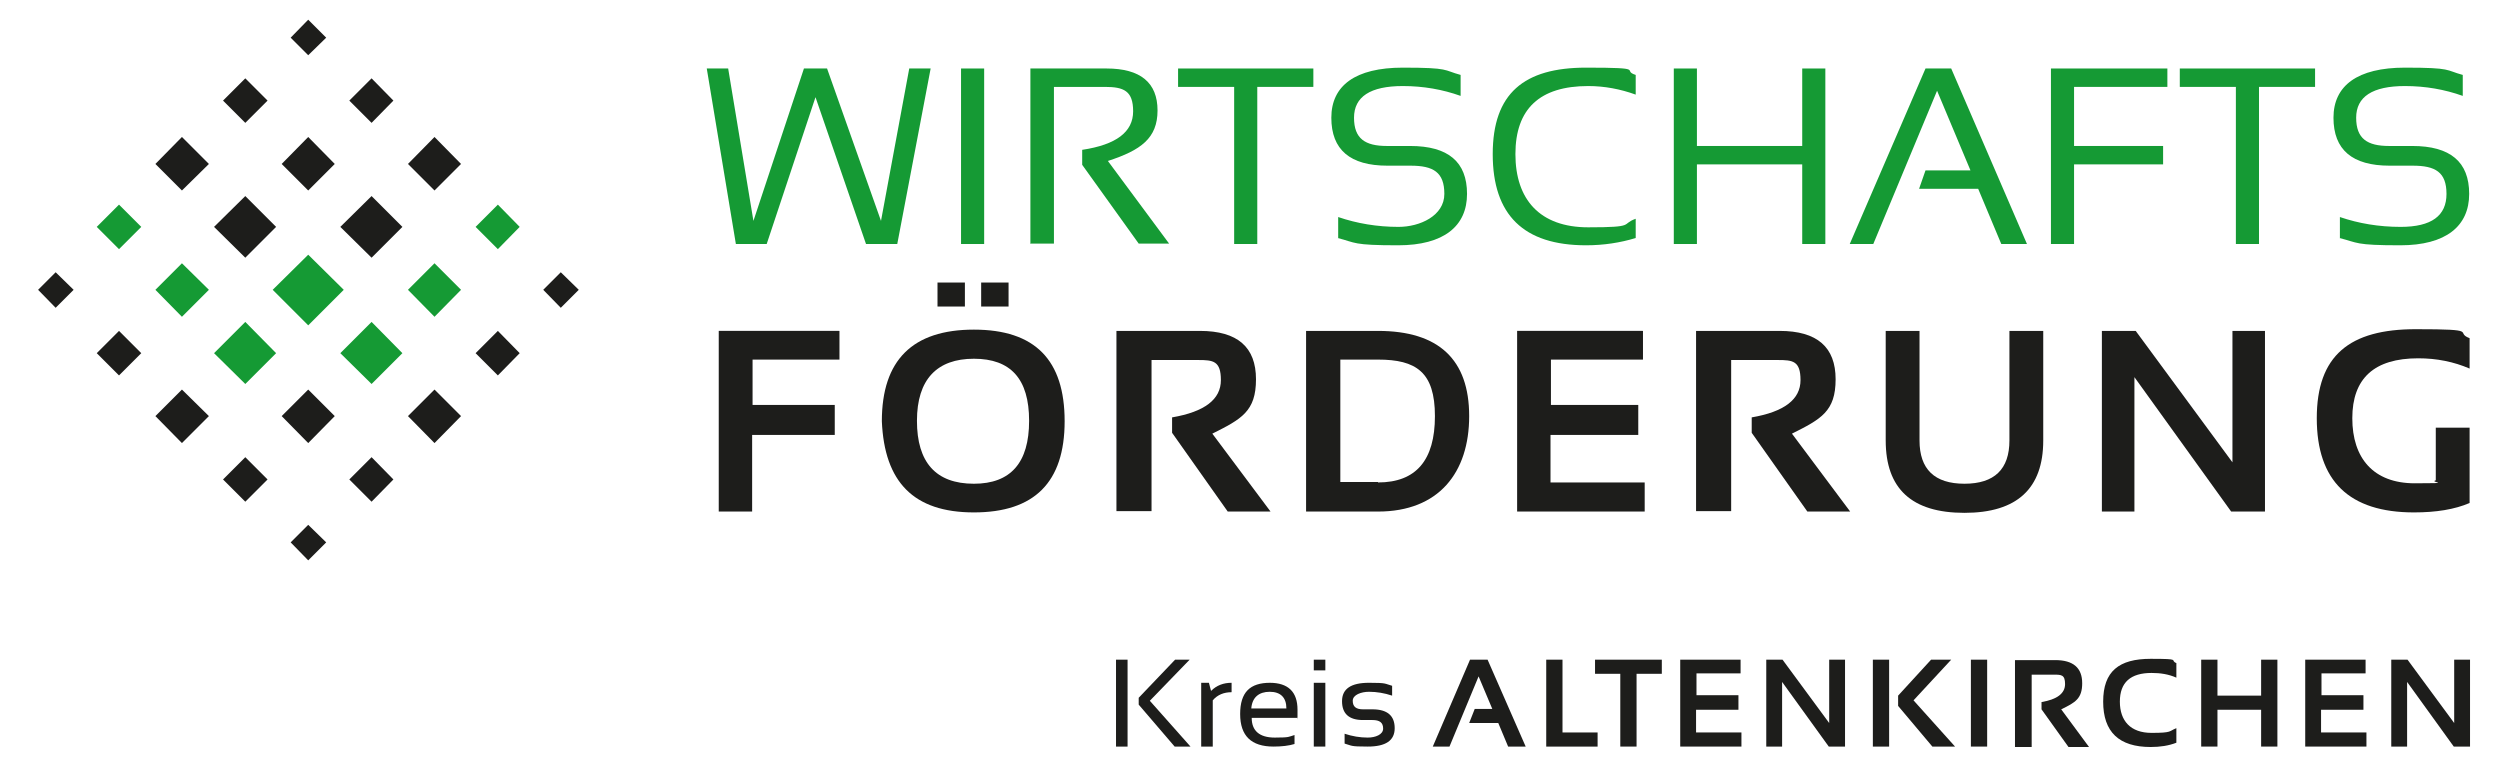 <?xml version="1.0" encoding="UTF-8"?>
<svg id="Ebene_1" xmlns="http://www.w3.org/2000/svg" version="1.1" viewBox="0 0 584 182.4">
  <!-- Generator: Adobe Illustrator 29.5.1, SVG Export Plug-In . SVG Version: 2.1.0 Build 141)  -->
  <defs>
    <style>
      .st0 {
        fill: #1d1d1b;
      }

      .st1 {
        fill: #159a34;
      }
    </style>
  </defs>
  <g>
    <polygon class="st0" points="126.9 67.7 131 63.6 135.2 67.7 131 71.9 126.9 67.7 126.9 67.7"/>
    <polygon class="st0" points="8.9 67.7 13 63.6 17.2 67.7 13 71.9 8.9 67.7 8.9 67.7"/>
    <polygon class="st0" points="27.8 87.7 22.6 82.5 27.8 77.3 33 82.5 27.8 87.7 27.8 87.7"/>
    <polygon class="st1" points="22.6 53 27.8 47.8 33 53 27.8 58.2 22.6 53 22.6 53"/>
    <polygon class="st0" points="42.5 103.5 36.3 97.2 42.5 91 48.8 97.2 42.5 103.5 42.5 103.5"/>
    <polygon class="st1" points="36.3 67.7 42.5 61.5 48.8 67.7 42.5 74 36.3 67.7 36.3 67.7"/>
    <polygon class="st0" points="36.3 38.3 42.5 32 48.8 38.3 42.5 44.5 36.3 38.3 36.3 38.3"/>
    <polygon class="st0" points="57.3 117.2 52.1 112 57.3 106.8 62.5 112 57.3 117.2 57.3 117.2"/>
    <polygon class="st1" points="57.3 89.7 50 82.5 57.3 75.2 64.5 82.5 57.3 89.7 57.3 89.7"/>
    <polygon class="st0" points="50 53 57.3 45.8 64.5 53 57.3 60.2 50 53 50 53"/>
    <polygon class="st0" points="52.1 23.5 57.3 18.3 62.5 23.5 57.3 28.7 52.1 23.5 52.1 23.5"/>
    <polygon class="st0" points="67.9 8.8 72 4.6 76.2 8.8 72 12.9 67.9 8.8 67.9 8.8"/>
    <polygon class="st0" points="72 130.9 67.9 126.7 72 122.6 76.2 126.7 72 130.9 72 130.9"/>
    <polygon class="st0" points="65.8 97.2 72 91 78.2 97.2 72 103.5 65.8 97.2 65.8 97.2"/>
    <polygon class="st1" points="63.7 67.7 72 59.5 80.3 67.7 72 76 63.7 67.7 63.7 67.7"/>
    <polygon class="st0" points="65.8 38.3 72 32 78.2 38.3 72 44.5 65.8 38.3 65.8 38.3"/>
    <polygon class="st0" points="81.6 112 86.8 106.8 91.9 112 86.8 117.2 81.6 112 81.6 112"/>
    <polygon class="st1" points="79.5 82.5 86.8 75.2 94 82.5 86.8 89.7 79.5 82.5 79.5 82.5"/>
    <polygon class="st0" points="86.8 60.2 79.5 53 86.8 45.8 94 53 86.8 60.2 86.8 60.2"/>
    <polygon class="st0" points="86.8 28.7 81.6 23.5 86.8 18.3 91.9 23.5 86.8 28.7 86.8 28.7"/>
    <polygon class="st0" points="95.3 97.2 101.5 91 107.7 97.2 101.5 103.5 95.3 97.2 95.3 97.2"/>
    <polygon class="st1" points="95.3 67.7 101.5 61.5 107.7 67.7 101.5 74 95.3 67.7 95.3 67.7"/>
    <polygon class="st0" points="101.5 44.5 95.3 38.3 101.5 32 107.7 38.3 101.5 44.5 101.5 44.5"/>
    <polygon class="st0" points="111.1 82.5 116.3 77.3 121.4 82.5 116.3 87.7 111.1 82.5 111.1 82.5"/>
    <polygon class="st1" points="116.3 58.2 111.1 53 116.3 47.8 121.4 53 116.3 58.2 116.3 58.2"/>
  </g>
  <g>
    <path class="st0" d="M263.4,154.1v20.3h-2.7v-20.3h2.7ZM277.9,154.1l-9.3,9.6,9.5,10.7h-3.7l-8.4-9.8v-1.6l8.5-8.9h3.4Z"/>
    <path class="st0" d="M280.6,174.4v-14.9h1.8l.5,1.9c1.3-1.3,2.9-1.9,4.8-1.9v2.2c-1.8,0-3.3.6-4.4,1.9v10.8h-2.7Z"/>
    <path class="st0" d="M296.6,159.5c4.3,0,6.5,2.1,6.5,6.3s0,1.2-.1,1.9h-10.6c0,3,1.8,4.6,5.4,4.6s3.2-.2,4.6-.6v2.1c-1.3.4-3,.6-4.9.6-5.2,0-7.8-2.5-7.8-7.6s2.3-7.3,7-7.3ZM292.3,165.5h8.2c0-2.6-1.4-3.9-3.9-3.9s-4.1,1.3-4.3,3.9Z"/>
    <path class="st0" d="M309.6,154.1v2.5h-2.7v-2.5h2.7ZM309.6,159.5v14.9h-2.7v-14.9h2.7Z"/>
    <path class="st0" d="M314.1,173.7v-2.3c1.8.6,3.6.9,5.4.9s3.6-.7,3.6-2.1-.8-2-2.5-2h-2.2c-3.3,0-4.9-1.5-4.9-4.4s2.1-4.3,6.3-4.3,3.6.2,5.4.7v2.3c-1.8-.6-3.6-.9-5.4-.9s-3.8.7-3.8,2.1.8,2,2.4,2h2.2c3.5,0,5.2,1.5,5.2,4.4s-2.1,4.3-6.3,4.3-3.6-.2-5.4-.7Z"/>
    <path class="st0" d="M338.6,174.4h-3.9l8.7-20.3h4.1l8.9,20.3h-4.1l-2.3-5.5h-6.8l1.3-3.3h4.1l-3.2-7.6-6.8,16.4Z"/>
    <path class="st0" d="M365,154.1v17h8.2v3.3h-12v-20.3h3.8Z"/>
    <path class="st0" d="M388.2,154.1v3.3h-5.9v17h-3.8v-17h-5.9v-3.3h15.6Z"/>
    <path class="st0" d="M406.6,154.1v3.2h-10.3v5.1h9.8v3.4h-9.9v5.3h10.6v3.3h-14.3v-20.3h14.1Z"/>
    <path class="st0" d="M412.6,174.4v-20.3h3.8l10.9,14.8v-14.8h3.7v20.3h-3.8l-10.9-15.1v15.1h-3.7Z"/>
    <path class="st0" d="M441.3,154.1v20.3h-3.8v-20.3h3.8ZM455.8,154.1l-8.8,9.5,9.7,10.8h-5.3l-8-9.5v-2.4l7.7-8.4h4.7Z"/>
    <path class="st0" d="M464.2,154.1v20.3h-3.8v-20.3h3.8Z"/>
    <path class="st0" d="M470.7,174.4v-20.2h9.4c4.2,0,6.3,1.8,6.3,5.4s-1.6,4.5-4.9,6.1l6.5,8.8h-4.8l-6.3-8.8v-1.7c3.6-.6,5.5-2,5.5-4.2s-.9-2.2-2.6-2.2h-5.2v16.9h-3.9Z"/>
    <path class="st0" d="M508.4,173.5c-1.8.7-3.8,1-6,1-7.4,0-11.1-3.5-11.1-10.6s3.7-10,11.1-10,4.3.3,6,1v3.4c-1.8-.8-3.7-1.1-5.8-1.1-4.9,0-7.4,2.2-7.4,6.7s2.5,7.3,7.4,7.3,4-.4,5.8-1.1v3.4Z"/>
    <path class="st0" d="M514.2,174.4v-20.3h3.8v8.4h10.2v-8.4h3.8v20.3h-3.8v-8.6h-10.2v8.6h-3.8Z"/>
    <path class="st0" d="M552.6,154.1v3.2h-10.3v5.1h9.8v3.4h-9.9v5.3h10.6v3.3h-14.3v-20.3h14.1Z"/>
    <path class="st0" d="M558.6,174.4v-20.3h3.8l10.9,14.8v-14.8h3.7v20.3h-3.8l-10.9-15.1v15.1h-3.7Z"/>
  </g>
  <g>
    <g>
      <path class="st1" d="M164.9,16h5.2l5.9,35.6,11.8-35.6h5.4l12.6,35.6,6.6-35.6h5l-7.8,41h-7.3l-11.8-34.3-11.4,34.3h-7.2l-6.8-41Z"/>
      <path class="st1" d="M229.9,16v41h-5.4V16h5.4Z"/>
      <path class="st1" d="M240.7,57V16h17.8c7.9,0,11.9,3.3,11.9,9.8s-3.9,9.3-11.6,11.8l14.3,19.3h-7.1l-13.2-18.4v-3.5c8-1.2,11.9-4.2,11.9-9s-2.2-5.7-6.6-5.7h-11.9v36.6h-5.4Z"/>
      <path class="st1" d="M306.8,16v4.3h-13.1v36.7h-5.4V20.3h-13.1v-4.3h31.6Z"/>
      <path class="st1" d="M312.6,55.6v-4.9c4.4,1.5,9.1,2.3,14.1,2.3s10.7-2.6,10.7-7.7-2.6-6.6-7.9-6.6h-5.4c-8.7,0-13.1-3.7-13.1-11.2s5.6-11.7,16.7-11.7,9.4.6,13.5,1.7v4.9c-4.2-1.5-8.7-2.3-13.5-2.3-7.6,0-11.4,2.5-11.4,7.4s2.6,6.6,7.7,6.6h5.4c8.9,0,13.3,3.7,13.3,11.2s-5.4,12-16.1,12-9.8-.6-14.1-1.7Z"/>
      <path class="st1" d="M382.1,55.6c-3.6,1.1-7.5,1.7-11.6,1.7-14.6,0-21.8-7.1-21.8-21.3s7.3-20.2,21.8-20.2,8.1.6,11.6,1.7v4.6c-3.6-1.3-7.3-2-11.1-2-11.3,0-17,5.3-17,15.9s5.7,17.1,17,17.1,7.5-.7,11.1-2v4.6Z"/>
      <path class="st1" d="M391,57V16h5.4v18.1h24.6v-18.1h5.4v41h-5.4v-18.6h-24.6v18.6h-5.4Z"/>
      <path class="st1" d="M437.7,57h-5.6l17.7-41h6l17.7,41h-6l-5.4-12.9h-13.8l1.5-4.3h10.5l-7.8-18.6-14.9,35.8Z"/>
      <path class="st1" d="M506.3,16v4.3h-21.8v13.8h20.8v4.3h-20.8v18.6h-5.4V16h27.2Z"/>
      <path class="st1" d="M540.8,16v4.3h-13.1v36.7h-5.4V20.3h-13.1v-4.3h31.6Z"/>
      <path class="st1" d="M546.6,55.6v-4.9c4.4,1.5,9.1,2.3,14.2,2.3,7.2,0,10.7-2.6,10.7-7.7s-2.6-6.6-7.9-6.6h-5.4c-8.7,0-13.1-3.7-13.1-11.2s5.6-11.7,16.7-11.7,9.4.6,13.5,1.7v4.9c-4.2-1.5-8.7-2.3-13.5-2.3-7.6,0-11.4,2.5-11.4,7.4s2.6,6.6,7.7,6.6h5.4c8.9,0,13.3,3.7,13.3,11.2s-5.4,12-16.1,12-9.8-.6-14.2-1.7Z"/>
    </g>
    <g>
      <path class="st0" d="M196.1,77.3v6.7h-20.3v10.6h19.2v7h-19.3v17.9h-7.8v-42.2h28.1Z"/>
      <path class="st0" d="M206,98.4c0-14.3,7.2-21.4,21.5-21.4s21.2,7.1,21.2,21.4-7.1,21.3-21.2,21.3-20.9-7.1-21.5-21.3ZM227.5,113c8.6,0,12.9-4.9,12.9-14.7s-4.3-14.5-12.9-14.5-13.3,4.8-13.3,14.5,4.4,14.7,13.3,14.7ZM225.4,66v5.6h-6.4v-5.6h6.4ZM235.6,66v5.6h-6.4v-5.6h6.4Z"/>
      <path class="st0" d="M260.8,119.4v-42.1h19.5c8.8,0,13.1,3.8,13.1,11.3s-3.4,9.3-10.2,12.7l13.6,18.2h-10l-13-18.4v-3.6c7.6-1.3,11.4-4.2,11.4-8.7s-1.8-4.7-5.3-4.7h-10.9v35.3h-8.1Z"/>
      <path class="st0" d="M305.1,119.5v-42.2h16.8c14.2,0,21.3,6.7,21.3,19.9s-7.1,22.3-21.3,22.3h-16.8ZM321.9,112.7c8.9,0,13.3-5.2,13.3-15.5s-4.4-13.2-13.3-13.2h-8.8v28.6h8.8Z"/>
      <path class="st0" d="M383.8,77.3v6.7h-21.5v10.6h20.4v7h-20.5v11.1h22v6.8h-29.8v-42.2h29.3Z"/>
      <path class="st0" d="M396.2,119.4v-42.1h19.5c8.8,0,13.1,3.8,13.1,11.3s-3.4,9.3-10.2,12.7l13.6,18.2h-10l-13-18.4v-3.6c7.6-1.3,11.4-4.2,11.4-8.7s-1.8-4.7-5.3-4.7h-10.9v35.3h-8.1Z"/>
      <path class="st0" d="M440.5,102.9v-25.6h7.9v25.6c0,6.7,3.5,10.1,10.5,10.1s10.5-3.4,10.5-10.1v-25.6h7.9v25.6c0,11.2-6.1,16.9-18.4,16.9s-18.4-5.6-18.4-16.9Z"/>
      <path class="st0" d="M491,119.5v-42.2h7.9l22.6,30.7v-30.7h7.6v42.2h-7.9l-22.6-31.4v31.4h-7.6Z"/>
      <path class="st0" d="M576.9,117.5c-3.5,1.5-7.8,2.2-13,2.2-15.1,0-22.7-7.3-22.7-22s7.7-20.8,23.1-20.8,8.9.7,12.6,2.1v7.1c-3.7-1.6-7.7-2.4-12-2.4-10.3,0-15.4,4.7-15.4,14s4.9,15.2,14.6,15.2,3.1-.2,4.9-.7v-12.3h7.9v17.5Z"/>
    </g>
  </g>
</svg>